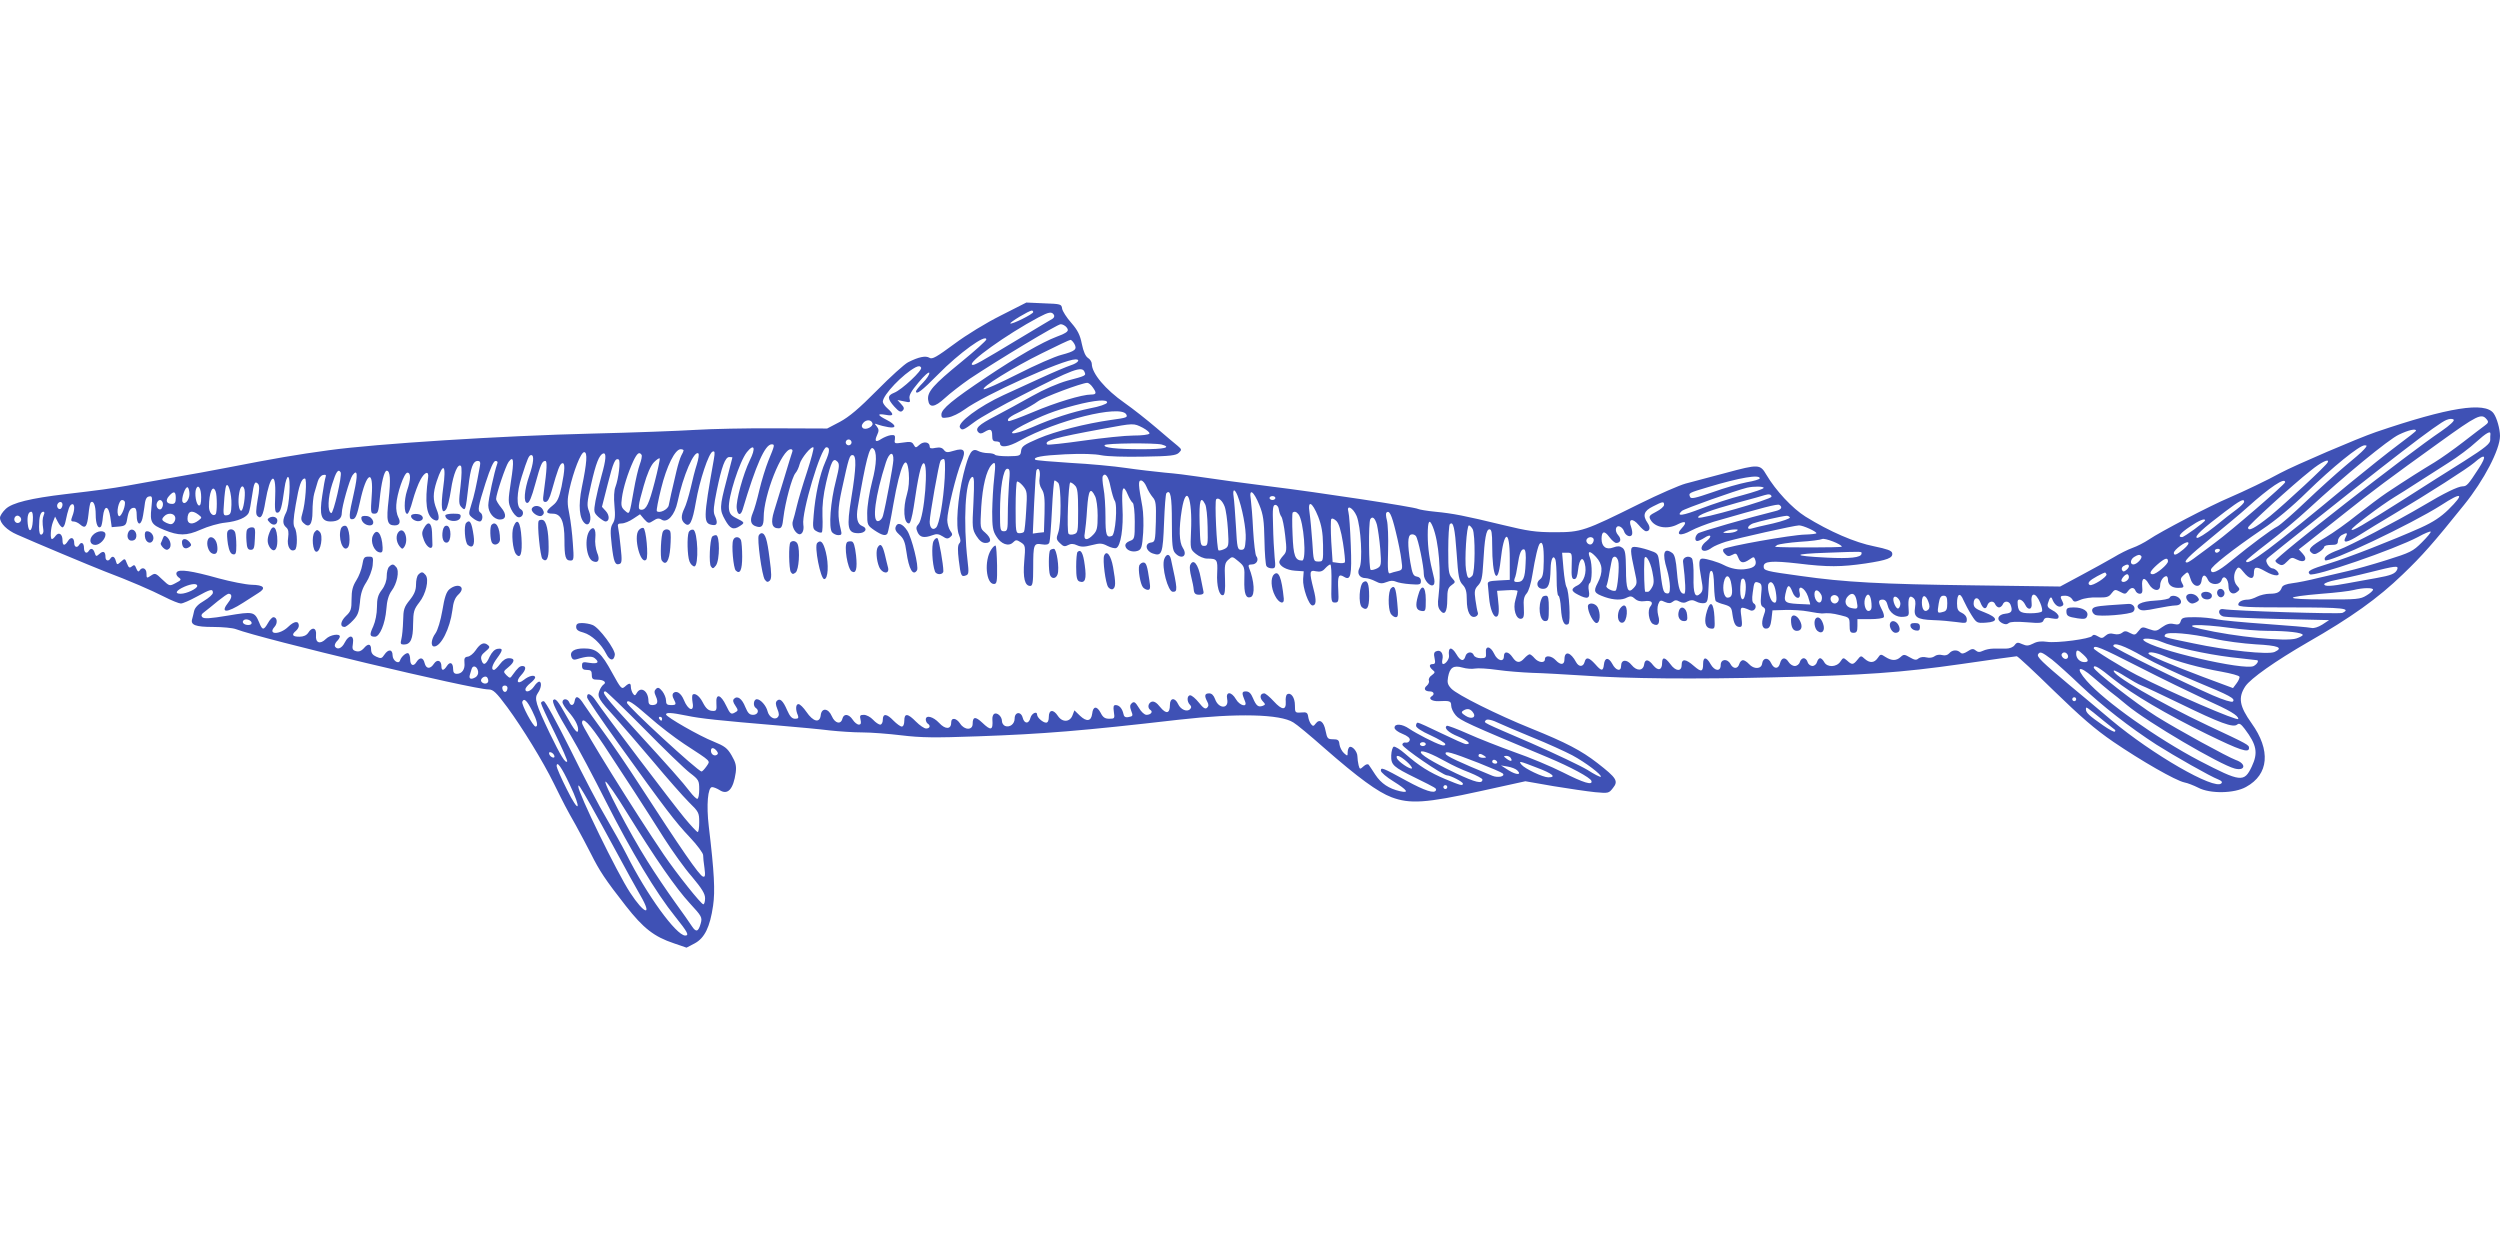 <?xml version="1.0" standalone="no"?>
<!DOCTYPE svg PUBLIC "-//W3C//DTD SVG 20010904//EN"
 "http://www.w3.org/TR/2001/REC-SVG-20010904/DTD/svg10.dtd">
<svg version="1.0" xmlns="http://www.w3.org/2000/svg"
 width="1280pt" height="640pt" viewBox="0 0 1280 640"
 preserveAspectRatio="xMidYMid meet">
<g transform="translate(0,640) scale(0.1,-0.1)"
fill="#3f51b5" stroke="none">
<path d="M5125 4785 c-76 -38 -176 -99 -239 -146 -91 -67 -113 -80 -127 -71
-19 12 -55 5 -110 -23 -19 -10 -90 -74 -159 -144 -93 -94 -142 -135 -190 -161
l-65 -34 -265 1 c-146 1 -330 -3 -410 -8 -80 -5 -318 -14 -530 -19 -459 -11
-1104 -52 -1345 -85 -169 -23 -273 -41 -520 -89 -71 -14 -197 -37 -280 -51
-82 -15 -188 -33 -235 -42 -86 -15 -137 -22 -315 -43 -177 -21 -273 -44 -306
-76 -16 -15 -29 -35 -29 -45 0 -28 36 -64 87 -86 85 -38 376 -160 448 -188
132 -50 240 -97 307 -131 37 -19 75 -34 84 -34 10 0 46 16 81 35 71 39 83 42
83 20 0 -8 -20 -26 -45 -41 -30 -17 -47 -35 -51 -52 -3 -15 -8 -33 -10 -41
-10 -31 17 -41 107 -41 48 0 100 -5 116 -11 135 -51 1214 -309 1295 -309 23 0
39 -15 96 -92 77 -105 182 -276 237 -388 54 -109 63 -127 113 -215 24 -44 60
-111 79 -149 42 -84 72 -130 177 -264 90 -115 145 -158 247 -192 l64 -22 42
22 c50 27 78 82 94 193 11 75 6 171 -22 406 -13 109 -5 201 17 201 8 0 25 -7
38 -15 42 -28 71 4 83 90 4 34 0 51 -21 87 -22 38 -36 48 -92 71 -72 28 -244
127 -244 139 0 11 26 10 105 -6 71 -15 166 -25 475 -51 96 -8 213 -19 260 -25
47 -5 121 -10 165 -10 44 0 135 -7 201 -15 100 -12 168 -13 390 -5 337 12 535
28 1029 85 300 34 520 29 587 -14 16 -9 86 -67 156 -129 177 -155 276 -227
347 -254 93 -35 176 -30 453 31 l232 51 143 -25 c79 -13 175 -27 214 -31 68
-6 70 -6 91 21 29 36 20 51 -79 128 -84 65 -161 105 -339 177 -174 70 -380
173 -409 204 -19 20 -22 31 -17 59 9 50 28 62 74 49 20 -6 49 -8 64 -5 15 3
66 0 115 -7 48 -7 129 -13 178 -15 50 -1 169 -8 265 -14 222 -16 567 -19 972
-9 465 11 652 24 959 68 151 22 280 40 285 40 5 0 90 -79 189 -176 137 -133
210 -197 305 -262 144 -98 318 -198 364 -208 17 -3 49 -16 71 -27 60 -32 185
-30 245 4 117 64 127 188 28 326 -62 87 -70 131 -32 189 27 40 153 129 319
225 222 127 361 226 488 349 99 95 154 157 313 355 102 126 184 284 184 353 0
35 -16 93 -33 116 -44 60 -229 31 -602 -96 -96 -33 -413 -169 -490 -210 -59
-33 -189 -95 -259 -125 -100 -42 -356 -176 -413 -215 -24 -16 -61 -35 -84 -43
-23 -8 -67 -30 -98 -49 -31 -18 -105 -59 -165 -91 l-108 -58 -442 6 c-477 6
-661 16 -886 48 -182 25 -190 27 -190 49 0 27 42 30 175 15 154 -19 222 -18
346 0 112 17 142 28 137 53 -2 13 -26 21 -93 35 -97 19 -227 75 -351 152 -67
42 -152 133 -200 214 -32 55 -40 55 -207 10 -83 -22 -177 -47 -207 -55 -30 -8
-136 -54 -235 -103 -284 -141 -299 -146 -435 -146 -98 0 -137 6 -265 37 -198
48 -255 59 -347 68 -42 4 -81 11 -87 14 -16 10 -509 85 -761 116 -113 14 -289
38 -375 51 -38 6 -110 15 -160 19 -49 5 -139 15 -200 24 -60 9 -188 21 -284
26 -96 6 -177 13 -180 16 -14 13 31 22 153 28 85 4 152 2 185 -5 30 -6 120 -9
216 -7 137 2 167 6 181 20 15 15 15 17 -6 35 -13 10 -61 51 -109 92 -47 40
-120 98 -163 128 -99 69 -168 152 -168 200 0 10 -9 24 -19 30 -13 8 -24 33
-32 72 -9 46 -21 70 -54 108 -24 27 -45 60 -47 73 -3 23 -7 24 -93 27 l-90 4
-130 -66z m165 17 c0 -10 -111 -65 -117 -58 -5 5 96 66 110 66 4 0 7 -4 7 -8z
m106 -14 c4 -6 1 -15 -7 -20 -8 -4 -75 -45 -149 -89 -234 -141 -251 -150 -262
-147 -28 10 176 156 339 243 53 28 68 31 79 13z m64 -63 c16 -19 8 -27 -50
-49 -76 -29 -204 -103 -358 -206 -175 -117 -232 -164 -232 -192 0 -18 4 -20
35 -15 20 3 57 21 83 40 100 74 506 257 569 257 27 0 11 -19 -24 -30 -21 -7
-90 -36 -153 -65 -63 -29 -150 -69 -192 -88 -126 -58 -238 -142 -223 -166 10
-17 18 -14 75 29 29 22 139 84 244 137 261 134 307 151 319 118 8 -18 7 -19
-88 -44 -49 -14 -119 -44 -181 -79 -55 -31 -139 -77 -187 -102 -87 -45 -107
-64 -87 -84 7 -7 16 -7 30 2 31 19 40 15 40 -18 0 -23 4 -30 20 -30 11 0 20
-4 20 -9 0 -26 43 -20 102 13 187 104 513 185 544 135 9 -16 4 -18 -77 -29
-133 -19 -285 -58 -372 -95 -74 -32 -86 -40 -89 -63 -3 -26 -5 -27 -66 -28
-35 0 -65 3 -68 8 -3 4 -19 8 -35 8 -17 0 -40 5 -51 11 -32 17 -47 -7 -75
-118 -30 -122 -41 -270 -23 -312 9 -23 10 -35 1 -44 -8 -10 -8 -35 -2 -86 10
-81 13 -86 37 -77 14 5 15 15 8 74 -23 200 -12 418 24 430 10 3 11 -24 6 -131
-7 -128 -6 -137 15 -171 16 -25 30 -36 47 -36 32 0 31 24 -2 53 -26 22 -26 22
-20 132 7 107 26 185 52 214 21 23 23 12 14 -69 -5 -41 -9 -117 -10 -169 0
-78 3 -99 21 -127 24 -40 63 -54 86 -31 14 14 18 14 40 0 23 -15 24 -19 17
-98 -7 -85 3 -125 31 -125 12 0 15 18 15 94 0 119 3 126 44 119 24 -4 35 -1
39 10 3 8 9 83 13 166 4 83 10 151 13 151 4 0 12 -5 19 -12 16 -16 16 -211 0
-255 -11 -30 -10 -36 9 -54 17 -17 24 -19 41 -10 15 8 28 8 47 -1 20 -9 37 -9
75 1 42 11 53 10 80 -4 18 -9 38 -14 45 -11 23 9 38 103 32 208 -5 104 3 124
28 64 8 -19 19 -37 25 -41 5 -3 10 -46 10 -96 0 -87 -1 -90 -26 -99 -16 -6
-24 -16 -22 -26 4 -22 37 -34 64 -24 18 7 22 19 27 92 3 45 1 106 -4 133 -21
114 -22 135 -7 135 9 0 21 -15 28 -32 7 -18 22 -42 32 -54 16 -18 18 -35 16
-125 -3 -100 -4 -104 -26 -107 -33 -5 -26 -44 11 -56 46 -16 51 0 57 159 3 79
8 146 12 150 21 21 28 -16 28 -147 0 -118 3 -145 17 -160 33 -36 66 -14 39 27
-19 29 -21 98 -5 196 23 137 55 60 47 -112 -4 -90 -4 -91 25 -115 16 -13 41
-24 57 -24 52 0 55 -5 52 -73 -4 -67 11 -121 31 -114 8 3 11 27 9 83 -3 70 -1
82 17 98 20 18 21 18 52 -8 31 -26 32 -30 30 -94 -2 -73 8 -98 33 -89 23 9 18
84 -9 150 -5 13 -2 17 14 17 25 0 38 24 23 43 -5 6 -12 66 -16 132 -3 66 -9
137 -12 159 -10 59 15 42 44 -30 20 -49 24 -80 26 -180 1 -66 6 -126 10 -132
4 -7 16 -12 28 -12 18 0 20 4 14 58 -3 31 -7 104 -8 162 -3 88 -1 105 12 105
8 0 17 -11 18 -25 2 -14 8 -30 13 -36 5 -7 14 -49 19 -95 9 -76 8 -85 -10
-104 -11 -12 -20 -26 -20 -32 0 -21 37 -42 80 -45 l45 -3 -3 -40 c-3 -43 29
-135 48 -135 19 0 21 25 5 85 -22 87 -21 98 13 90 21 -4 33 -1 47 15 10 11 22
20 26 20 5 0 7 -44 6 -97 -2 -92 -1 -98 18 -98 18 0 20 6 17 62 -4 74 1 87 29
70 35 -22 41 5 35 163 -3 80 -8 155 -12 168 -12 41 23 24 42 -20 22 -54 32
-235 14 -267 -14 -27 1 -51 32 -51 10 0 33 -7 50 -16 24 -13 35 -13 58 -4 19
8 34 8 47 2 10 -5 43 -11 73 -13 50 -4 55 -2 55 16 0 13 -8 21 -21 23 -18 3
-23 14 -33 72 -15 93 -14 137 3 143 8 3 19 0 25 -7 12 -14 41 -155 41 -197 0
-30 35 -68 50 -53 6 6 6 23 0 44 -21 82 -30 146 -30 211 0 73 8 86 26 42 31
-76 44 -236 29 -358 -5 -36 -3 -55 8 -69 23 -31 37 -10 37 54 0 49 4 61 22 74
21 15 21 16 2 37 -17 19 -19 37 -19 144 0 68 4 127 8 131 18 18 26 -19 35
-149 8 -119 12 -141 31 -161 16 -17 21 -35 21 -77 0 -62 18 -96 45 -86 10 4
15 13 11 22 -3 8 -8 38 -12 65 -6 43 -4 54 14 73 17 18 22 39 26 112 7 127 15
175 32 175 11 0 14 -19 14 -82 0 -163 28 -214 43 -79 17 158 47 165 47 11 l0
-109 -57 -3 c-51 -3 -58 -5 -55 -23 1 -11 4 -40 6 -65 5 -58 23 -103 39 -97
12 4 14 30 6 97 l-4 35 53 3 c28 2 52 0 52 -4 0 -4 -5 -24 -11 -45 -14 -46 3
-102 30 -97 13 3 15 14 13 57 -3 40 1 57 14 72 11 12 23 52 30 97 14 86 29
151 38 159 14 15 21 -15 20 -90 -1 -64 -5 -83 -19 -93 -24 -18 -15 -49 15 -49
28 0 37 24 39 102 1 52 14 76 25 47 3 -9 6 -54 6 -100 0 -46 4 -84 9 -84 5 0
11 -29 13 -65 4 -66 17 -93 38 -80 13 8 4 172 -10 190 -4 6 -11 47 -15 93 l-7
82 26 0 c25 0 25 -1 23 -67 -2 -55 1 -68 13 -68 11 0 16 14 20 49 6 55 24 71
34 31 12 -46 -4 -94 -35 -111 -37 -18 -37 -30 1 -49 48 -25 62 -20 55 19 -4
20 -2 36 4 40 13 9 14 96 2 129 -15 38 -2 40 30 6 35 -37 38 -78 9 -134 -23
-44 -19 -52 37 -72 46 -16 88 -17 114 -2 16 8 25 7 39 -6 13 -12 30 -16 50
-13 35 5 47 -6 30 -27 -16 -19 -8 -76 12 -89 27 -16 40 3 28 43 -5 20 -5 42 0
57 8 21 12 23 34 12 19 -8 29 -8 40 1 11 9 20 10 35 1 16 -8 27 -8 42 1 16 8
27 8 44 -1 12 -7 31 -10 41 -8 17 3 19 14 22 86 2 60 6 82 15 79 8 -2 12 -29
13 -76 1 -40 5 -75 9 -79 4 -4 23 -12 43 -17 33 -10 38 -15 42 -50 7 -48 16
-65 37 -65 13 0 14 8 9 51 -8 55 -6 56 46 34 22 -9 38 23 18 35 -9 6 -11 22
-6 56 7 55 9 59 32 50 14 -5 16 -16 11 -61 -4 -43 -2 -57 10 -63 13 -8 14 -14
3 -44 -15 -42 -7 -71 17 -66 13 2 19 16 23 48 l5 45 65 2 c36 1 90 -2 120 -8
30 -6 61 -10 68 -10 33 3 51 2 95 -9 46 -11 47 -12 47 -51 0 -32 3 -39 20 -39
16 0 20 7 20 35 l0 35 64 0 c36 0 68 4 71 10 3 5 -1 23 -10 39 -20 39 -19 51
4 51 13 0 21 -9 26 -30 8 -37 44 -63 82 -58 26 3 28 6 25 42 -4 54 4 72 24 55
11 -9 13 -22 9 -49 -8 -50 9 -62 93 -65 37 -1 91 -6 120 -10 49 -7 52 -6 52
14 0 13 -10 26 -25 33 -20 9 -25 18 -25 49 0 50 16 58 33 16 8 -18 26 -52 41
-76 26 -41 28 -42 74 -39 65 4 62 26 -8 53 -45 17 -55 25 -55 45 0 32 23 37
34 7 13 -34 28 -41 36 -17 7 23 33 27 41 5 4 -8 12 -15 19 -15 7 0 15 7 19 15
7 20 32 19 40 -1 12 -32 6 -43 -26 -46 -39 -4 -49 -31 -18 -48 16 -8 25 -8 35
0 8 7 40 8 92 4 69 -6 81 -4 86 10 5 13 14 16 42 10 28 -5 35 -3 35 10 0 8
-14 23 -31 31 -24 13 -29 20 -23 38 8 28 16 35 21 21 10 -28 30 -45 46 -39 13
5 14 11 7 25 -14 27 -13 30 15 30 13 0 28 -8 34 -17 9 -16 13 -17 43 -4 18 8
58 14 88 12 46 -1 57 2 71 21 16 21 19 21 44 8 24 -13 28 -13 40 3 15 21 31
22 39 2 3 -8 13 -15 21 -15 13 0 16 8 13 37 -4 46 12 52 34 13 21 -37 58 -42
58 -7 0 23 17 47 32 47 4 0 8 -8 8 -18 0 -26 20 -42 52 -42 31 0 33 3 18 29
-7 14 -5 23 10 36 23 21 22 21 36 -20 13 -42 51 -47 56 -8 4 33 19 35 33 4 13
-28 61 -29 70 0 10 29 35 6 35 -33 0 -33 23 -47 45 -28 14 11 14 15 -2 32 -19
21 -19 63 0 86 8 11 15 7 34 -17 30 -38 53 -40 53 -7 0 36 11 38 60 10 47 -27
82 -26 60 1 -7 8 -18 15 -26 15 -7 0 -18 10 -25 22 -9 18 -8 24 9 37 11 9 46
37 78 63 542 433 787 622 830 638 17 7 31 7 37 1 5 -5 -19 -28 -64 -59 -171
-115 -849 -645 -849 -663 0 -5 8 -13 19 -18 14 -8 23 -5 41 14 21 22 25 23 50
10 38 -20 58 0 30 30 l-20 22 56 44 c31 24 115 91 188 149 129 103 224 174
476 355 193 139 215 150 241 119 12 -14 10 -19 -9 -33 -13 -9 -62 -47 -110
-84 -48 -37 -114 -84 -147 -104 -60 -36 -143 -88 -245 -156 -30 -20 -98 -71
-150 -112 -52 -42 -125 -94 -161 -115 -81 -48 -95 -63 -74 -80 12 -10 20 -9
40 4 14 9 25 21 25 26 0 6 16 10 35 10 28 0 35 4 35 20 0 10 9 24 19 30 28 15
33 13 21 -9 -18 -35 6 -31 71 10 35 22 111 69 169 103 187 111 384 238 418
267 58 51 67 38 22 -31 -53 -82 -61 -90 -81 -90 -23 0 -94 -34 -204 -100 -134
-79 -377 -206 -430 -225 -57 -21 -80 -38 -71 -53 12 -20 443 185 594 281 109
71 123 62 38 -22 -39 -38 -78 -64 -142 -93 -148 -66 -374 -154 -469 -183 -97
-30 -115 -39 -99 -55 17 -17 434 127 555 191 32 18 62 30 64 27 3 -3 -17 -27
-45 -55 -46 -46 -58 -52 -182 -91 -73 -23 -162 -48 -198 -56 -36 -8 -103 -24
-150 -35 -47 -12 -107 -24 -133 -27 -32 -4 -50 -11 -54 -22 -9 -24 -23 -32
-63 -32 -19 0 -48 -7 -64 -15 -15 -8 -36 -15 -46 -15 -29 0 -50 -11 -50 -26 0
-12 47 -14 275 -14 261 0 306 -5 258 -28 -16 -7 -556 10 -608 19 -29 6 -32
-27 -3 -37 13 -4 140 -10 283 -13 l260 -6 -35 -23 c-21 -13 -43 -20 -55 -17
-11 3 -115 12 -230 20 -116 8 -231 19 -255 24 -25 6 -75 11 -112 11 -59 0 -67
-2 -73 -21 -5 -16 -12 -19 -35 -14 -21 5 -37 0 -60 -16 -28 -21 -33 -22 -67
-10 -34 13 -37 12 -54 -10 -16 -21 -20 -22 -43 -10 -20 11 -28 12 -41 1 -9 -7
-25 -10 -41 -6 -18 5 -32 2 -44 -9 -15 -14 -21 -14 -39 -3 -15 9 -24 10 -29 2
-10 -15 -183 -38 -232 -30 -28 4 -50 2 -70 -9 -24 -12 -34 -13 -56 -3 -22 10
-28 10 -39 -5 -8 -11 -26 -18 -46 -18 -19 0 -47 0 -64 0 -16 0 -40 -5 -52 -11
-17 -8 -26 -8 -38 2 -12 10 -20 9 -41 -5 -19 -12 -29 -14 -37 -6 -16 16 -42
14 -57 -4 -8 -9 -21 -13 -36 -9 -13 4 -31 1 -39 -6 -9 -7 -26 -10 -41 -6 -15
4 -32 2 -41 -5 -11 -10 -20 -9 -44 5 -28 16 -32 17 -48 2 -22 -20 -45 -20 -77
0 -24 16 -26 16 -40 -5 -18 -26 -41 -27 -67 -4 -18 17 -20 17 -37 -5 -22 -27
-28 -27 -53 -4 -19 16 -20 16 -34 -5 -20 -30 -68 -31 -83 -3 -6 11 -15 20 -21
20 -6 0 -13 -9 -16 -20 -3 -11 -14 -20 -23 -20 -10 0 -22 9 -25 20 -3 11 -12
20 -20 20 -8 0 -17 -9 -20 -20 -3 -11 -15 -20 -26 -20 -10 0 -24 9 -31 20 -17
27 -36 25 -44 -5 -8 -32 -31 -32 -46 0 -14 31 -42 29 -46 -3 -4 -28 -42 -30
-67 -2 -10 11 -24 20 -31 20 -7 0 -16 -9 -19 -20 -8 -26 -31 -26 -45 0 -16 30
-50 26 -50 -5 0 -35 -31 -32 -52 5 -21 38 -38 38 -38 2 0 -42 -9 -45 -47 -12
-42 37 -63 39 -63 5 0 -35 -31 -33 -58 5 -27 36 -42 38 -42 6 0 -37 -20 -43
-45 -13 -25 33 -43 34 -47 5 -5 -34 -38 -35 -64 -3 -25 31 -54 29 -54 -5 0
-30 -27 -24 -45 11 -19 35 -39 34 -43 -4 -4 -35 -13 -34 -45 3 -32 35 -47 38
-54 10 -7 -25 -29 -26 -43 -1 -28 53 -60 61 -60 15 0 -29 -20 -31 -45 -4 -21
23 -55 27 -55 5 0 -22 -33 -18 -53 5 -9 11 -21 20 -25 20 -5 0 -17 -9 -27 -20
-24 -27 -41 -25 -61 5 -20 30 -44 33 -44 5 0 -32 -33 -24 -50 13 -19 40 -46
43 -42 5 2 -25 -1 -28 -27 -28 -16 0 -31 6 -35 15 -8 22 -37 18 -43 -5 -8 -29
-26 -25 -46 10 -25 42 -44 38 -38 -8 2 -15 -17 -42 -30 -42 -5 0 -7 10 -4 23
7 29 -8 52 -30 43 -13 -4 -15 -13 -10 -36 5 -23 3 -30 -9 -30 -20 0 -20 -14
-1 -30 14 -11 13 -14 -4 -27 -11 -7 -18 -19 -15 -27 3 -7 -2 -19 -10 -26 -19
-15 -12 -30 15 -30 20 0 26 -15 9 -25 -19 -12 2 -26 34 -25 58 3 66 1 66 -22
0 -13 10 -35 23 -50 21 -26 65 -46 472 -216 117 -49 217 -103 223 -120 8 -25
-40 -10 -145 43 -59 30 -171 77 -249 104 -77 28 -185 70 -240 95 -54 24 -102
42 -106 40 -17 -11 8 -35 58 -55 51 -22 70 -39 40 -39 -7 0 -63 25 -125 55
-62 30 -116 55 -122 55 -5 0 -9 -7 -9 -16 0 -9 28 -28 75 -49 41 -19 75 -39
75 -45 0 -7 -9 -9 -22 -4 -31 9 -126 58 -163 83 -36 25 -75 28 -75 5 0 -9 17
-22 40 -31 27 -11 40 -22 38 -32 -2 -9 -11 -15 -21 -13 -9 2 -17 -3 -17 -11 0
-15 208 -157 229 -157 17 0 81 -33 81 -42 0 -13 -11 -10 -90 23 -81 34 -134
67 -206 130 -25 22 -51 38 -58 36 -6 -2 -12 -22 -13 -45 -1 -49 9 -58 127
-116 105 -52 105 -52 102 -62 -7 -19 -56 -3 -150 48 -124 68 -132 71 -132 52
0 -8 29 -33 65 -55 72 -45 82 -61 33 -50 -57 13 -97 40 -126 84 -15 23 -30 46
-34 51 -4 6 -15 3 -26 -7 -19 -17 -20 -17 -26 5 -3 13 -6 33 -6 45 0 25 -27
56 -41 48 -5 -4 -9 -16 -9 -27 0 -20 -1 -20 -19 -4 -11 10 -21 30 -23 45 -2
22 -8 26 -33 26 -27 0 -30 4 -38 43 -9 48 -31 64 -51 37 -10 -14 -14 -14 -23
-3 -6 7 -13 24 -15 38 -3 21 -8 25 -36 22 -31 -2 -32 -1 -32 37 0 39 -20 68
-40 56 -5 -3 -9 -20 -7 -37 3 -46 -19 -45 -61 1 -21 23 -43 41 -49 41 -21 0
-25 -21 -9 -39 16 -17 16 -19 1 -25 -23 -8 -33 0 -50 40 -10 24 -20 34 -36 34
-22 0 -22 -8 -4 -52 13 -32 -28 -21 -47 12 -23 40 -53 41 -45 1 11 -52 -44
-52 -62 0 -7 19 -17 29 -30 29 -23 0 -26 -12 -10 -42 8 -15 8 -23 -1 -32 -9
-8 -19 -2 -42 27 -16 20 -36 37 -44 37 -17 0 -18 -32 -2 -48 9 -9 9 -15 1 -23
-16 -16 -48 -2 -61 26 -16 35 -42 33 -42 -4 0 -45 -19 -49 -50 -11 -18 23 -32
31 -44 27 -18 -7 -22 -32 -6 -42 15 -9 2 -25 -20 -25 -10 0 -27 15 -39 36 -18
29 -24 34 -36 24 -10 -9 -11 -18 -4 -37 11 -29 11 -30 -16 -35 -13 -2 -21 3
-23 17 -6 27 -21 45 -40 45 -11 0 -13 -8 -9 -35 5 -33 4 -35 -23 -35 -23 0
-33 7 -45 31 -19 36 -39 34 -43 -5 -5 -39 -28 -43 -62 -11 l-29 28 -10 -26
c-14 -36 -53 -36 -75 -2 -23 35 -46 32 -46 -5 0 -19 -5 -30 -14 -30 -16 0 -46
26 -46 41 0 20 -28 7 -34 -16 -8 -33 -32 -32 -40 1 -9 33 -41 29 -41 -5 0 -28
-25 -47 -49 -38 -9 4 -16 15 -16 25 0 24 -25 46 -40 37 -6 -4 -10 -17 -9 -28
4 -57 -7 -60 -52 -17 -35 33 -49 31 -49 -6 0 -34 -42 -33 -64 1 -20 30 -46 33
-46 5 0 -35 -30 -36 -62 -1 -30 32 -68 42 -68 17 0 -8 5 -18 10 -21 16 -10 11
-25 -8 -25 -10 0 -33 16 -52 35 -42 43 -60 45 -60 5 0 -18 -5 -30 -13 -30 -7
0 -26 14 -42 30 -35 37 -55 38 -55 5 0 -14 -6 -25 -13 -25 -8 0 -24 11 -37 25
-13 14 -34 25 -47 25 -20 0 -22 -4 -17 -25 4 -18 2 -25 -9 -25 -8 0 -22 11
-31 25 -20 30 -46 33 -53 5 -8 -31 -38 -24 -54 13 -18 42 -53 45 -57 4 -5 -41
-39 -32 -73 18 -15 22 -33 40 -41 40 -14 0 -16 -28 -3 -57 5 -14 2 -18 -14
-18 -16 0 -27 12 -41 44 -21 49 -37 63 -52 48 -8 -8 -7 -20 2 -42 10 -24 10
-34 1 -43 -15 -15 -44 2 -51 31 -7 29 -36 62 -55 62 -17 0 -21 -35 -5 -45 19
-12 10 -35 -14 -35 -19 0 -27 9 -40 40 -17 43 -40 60 -58 42 -7 -7 -5 -18 7
-35 16 -24 15 -26 -4 -36 -18 -10 -23 -6 -43 36 -28 59 -54 65 -50 11 2 -31 0
-38 -15 -38 -26 0 -38 11 -56 46 -16 31 -40 48 -51 37 -3 -4 -3 -22 0 -40 10
-51 -23 -41 -45 14 -14 34 -38 50 -54 34 -5 -5 -5 -17 2 -29 15 -29 14 -32
-14 -32 -20 0 -25 5 -25 24 0 13 -9 34 -19 47 -16 19 -22 21 -32 12 -10 -10
-10 -18 -1 -38 14 -31 8 -45 -19 -45 -13 0 -19 7 -19 21 0 50 -38 77 -59 42
-9 -16 -12 -16 -21 -3 -5 8 -10 23 -10 33 0 21 -8 22 -31 1 -16 -14 -20 -10
-64 70 -57 105 -81 126 -145 126 -51 0 -75 -16 -64 -45 5 -12 13 -15 28 -10
47 15 77 17 91 5 26 -21 16 -30 -25 -24 -36 6 -40 5 -40 -15 0 -16 6 -21 25
-21 20 0 25 -5 25 -25 0 -21 5 -25 29 -25 32 0 49 -14 31 -25 -6 -4 -16 -18
-21 -32 -12 -31 -4 -44 83 -139 34 -38 121 -139 193 -224 71 -85 153 -178 182
-207 50 -49 53 -54 53 -102 0 -28 -3 -51 -8 -51 -4 0 -35 33 -68 73 -62 75
-410 534 -454 600 -24 36 -46 44 -44 16 1 -8 72 -113 159 -234 241 -336 293
-404 367 -482 37 -39 68 -81 68 -91 0 -11 3 -41 7 -67 5 -38 3 -47 -8 -43 -19
6 -110 138 -329 476 -58 90 -139 208 -180 264 -41 56 -86 119 -100 141 -27 43
-43 49 -48 17 -4 -23 -20 -27 -28 -5 -8 19 -34 20 -34 0 0 -8 13 -29 29 -47
34 -39 51 -71 51 -93 0 -28 -19 -6 -61 71 -41 74 -55 91 -66 80 -9 -8 16 -60
91 -185 35 -58 115 -209 179 -336 128 -253 257 -468 354 -588 64 -80 73 -97
51 -97 -46 1 -197 209 -299 413 -23 45 -70 129 -104 187 -35 58 -118 216 -185
353 -72 144 -128 247 -136 247 -8 0 -14 -5 -14 -10 0 -6 31 -74 70 -152 38
-78 67 -144 64 -147 -9 -10 -33 28 -89 144 -72 151 -81 179 -61 207 18 25 21
58 6 58 -5 0 -17 -11 -26 -25 -17 -25 -44 -34 -44 -14 0 6 11 20 25 31 14 11
25 24 25 29 0 16 -31 10 -58 -12 -33 -26 -43 -7 -13 25 24 26 27 46 6 46 -14
0 -24 -9 -50 -45 -13 -19 -14 -19 -32 -2 -17 18 -17 19 10 41 33 27 35 46 3
46 -16 0 -32 -11 -46 -30 -12 -16 -26 -30 -31 -30 -16 0 -10 25 16 60 31 42
31 52 3 48 -15 -2 -29 -16 -41 -40 -19 -43 -33 -48 -42 -17 -5 16 0 27 20 43
23 19 25 24 12 34 -19 16 -38 8 -62 -28 -11 -16 -29 -31 -40 -32 -16 -2 -19
-9 -17 -31 4 -34 -13 -57 -39 -57 -13 0 -19 7 -19 24 0 33 -16 41 -32 16 -16
-25 -28 -26 -28 -1 0 30 -22 37 -38 13 -19 -29 -40 -28 -48 3 -7 30 -25 32
-42 5 -15 -25 -32 -17 -32 15 0 13 -4 26 -9 30 -10 6 -37 -17 -43 -37 -7 -21
-38 0 -38 27 0 31 -22 33 -42 3 -13 -20 -18 -21 -42 -10 -18 8 -26 19 -26 37
0 30 -16 32 -38 5 -12 -13 -24 -18 -39 -14 -18 5 -21 11 -16 40 7 44 -20 47
-42 4 -15 -30 -38 -39 -50 -20 -3 6 1 17 9 26 9 8 16 20 16 25 0 17 -50 9 -71
-12 -30 -30 -55 -21 -51 19 4 38 -20 45 -40 12 -9 -13 -24 -20 -45 -20 -36 0
-42 10 -18 30 8 7 15 18 15 26 0 27 -23 25 -54 -5 -43 -42 -108 -42 -70 0 17
19 13 49 -6 49 -6 0 -19 -13 -28 -30 -22 -38 -29 -38 -45 3 -24 56 -30 57
-161 35 -90 -15 -121 -17 -130 -8 -8 9 -5 16 12 28 13 10 43 34 68 55 25 20
49 37 54 37 19 0 19 -19 0 -43 -45 -57 -11 -58 75 -3 28 18 63 40 78 50 41 25
29 41 -35 42 -30 1 -106 16 -169 33 -139 39 -203 48 -214 31 -5 -8 -1 -18 9
-26 16 -11 15 -14 -14 -29 -32 -17 -32 -17 -69 18 -34 33 -37 34 -58 20 -22
-15 -23 -14 -23 11 0 27 -23 36 -36 14 -5 -7 -10 -4 -16 11 -7 19 -11 21 -23
11 -12 -10 -16 -7 -25 15 -10 27 -11 27 -31 9 -19 -17 -20 -17 -26 4 -6 23
-18 28 -28 12 -10 -16 -25 -11 -25 8 0 28 -11 34 -31 16 -16 -14 -18 -14 -24
5 -7 23 -20 27 -30 11 -11 -18 -25 -10 -25 15 0 25 -14 33 -25 15 -10 -17 -25
-11 -25 9 0 29 -17 35 -32 11 -17 -27 -28 -25 -28 4 0 32 -19 44 -35 23 -7
-10 -15 -17 -19 -17 -10 0 -7 56 5 87 l11 28 14 -27 c8 -16 19 -28 24 -28 5 0
12 12 15 28 14 66 21 86 33 90 15 5 16 -27 2 -62 -8 -21 -7 -26 7 -26 9 0 24
-7 34 -16 26 -23 35 -11 42 52 3 31 8 58 11 61 14 14 26 -14 26 -62 0 -48 12
-76 27 -61 3 3 8 25 10 51 7 61 29 59 38 -4 l7 -50 36 3 c33 3 38 7 43 38 7
42 16 58 35 58 10 0 14 -12 14 -40 0 -40 15 -54 26 -25 4 8 9 39 13 67 4 40
10 54 24 56 17 4 18 -2 12 -60 -8 -71 0 -85 65 -111 75 -31 115 -31 187 1 38
17 94 33 126 36 65 7 111 27 121 52 4 9 11 46 16 82 10 70 15 81 31 65 8 -8 8
-31 -2 -82 -9 -55 -10 -74 -1 -83 18 -18 29 0 41 75 24 140 55 158 50 30 -3
-73 -1 -88 11 -88 16 0 23 25 37 128 4 32 13 57 18 55 15 -4 7 -148 -10 -182
-19 -37 -19 -60 0 -76 12 -10 14 -24 10 -55 -7 -42 12 -74 35 -60 14 8 13 91
-1 113 -9 14 -8 42 5 117 17 101 29 135 47 135 12 0 3 -127 -13 -179 -8 -26
-7 -36 5 -48 30 -30 47 -9 47 58 0 35 4 76 9 93 5 17 13 44 18 61 5 17 17 31
27 33 14 3 17 0 13 -11 -3 -8 -11 -51 -17 -94 -16 -101 -5 -133 43 -133 38 0
57 15 57 44 0 31 40 173 55 193 26 35 28 2 7 -91 -27 -117 -28 -139 -5 -134
14 2 22 24 36 88 33 154 71 173 60 29 -6 -85 -5 -89 14 -89 18 0 21 9 27 73 8
84 23 147 36 147 18 0 21 -45 10 -146 -13 -112 -8 -134 31 -134 25 0 32 16 18
42 -7 13 -12 41 -10 63 3 58 40 165 57 165 18 0 18 -35 -2 -92 -16 -49 -16
-118 1 -119 6 0 18 30 28 68 10 37 28 86 40 107 22 41 44 47 39 11 -18 -129
-9 -195 29 -216 27 -14 33 8 14 54 -19 47 -19 81 1 143 34 102 50 86 33 -34
-13 -96 -8 -141 15 -110 7 9 18 54 25 100 12 83 36 138 51 122 5 -5 4 -51 -2
-102 -10 -82 -9 -95 5 -109 20 -21 21 -18 35 104 11 99 24 133 48 133 12 0 15
-7 11 -27 -18 -101 -30 -154 -44 -197 -15 -49 -15 -50 7 -68 12 -10 28 -18 36
-18 16 0 19 36 4 45 -16 10 -12 32 26 152 25 77 41 113 51 113 10 0 13 -6 8
-17 -14 -39 -45 -180 -45 -210 0 -38 29 -73 60 -73 32 0 35 27 6 61 -14 17
-26 37 -26 44 0 24 49 170 64 190 26 35 29 8 12 -100 -15 -99 -15 -107 1 -142
10 -21 26 -39 36 -41 23 -5 35 28 14 40 -24 13 -22 86 4 167 30 94 37 111 49
111 16 0 12 -41 -10 -105 -26 -75 -31 -140 -10 -140 10 0 22 29 40 95 28 102
35 120 52 120 10 0 9 -39 -8 -162 -6 -40 -4 -48 9 -48 11 0 21 18 32 58 30
107 41 136 53 140 16 5 15 -31 -3 -120 -13 -59 -21 -77 -45 -96 -38 -30 -38
-42 0 -42 42 0 60 -39 60 -134 0 -87 5 -106 31 -106 17 0 18 7 12 88 -3 48
-11 115 -18 150 -11 52 -11 75 0 125 21 94 59 192 76 192 18 0 14 -54 -12
-180 -19 -94 -13 -161 16 -185 23 -19 37 22 21 62 -12 29 -11 45 10 136 25
111 42 153 62 160 18 6 15 -32 -8 -113 -11 -39 -25 -97 -31 -129 -10 -57 -9
-60 15 -83 14 -12 30 -23 36 -23 21 0 22 31 2 53 l-20 22 29 114 c29 115 39
138 57 128 10 -7 -1 -98 -17 -140 -7 -17 -9 -55 -5 -96 5 -52 3 -74 -9 -92
-12 -20 -13 -39 -5 -109 10 -88 17 -106 41 -97 11 4 12 20 5 83 -4 44 -10 89
-13 102 -4 18 -1 22 18 22 14 0 40 11 59 24 l35 23 21 -25 c21 -23 24 -23 47
-8 19 13 29 14 43 5 29 -18 67 24 81 91 28 134 86 268 107 248 4 -4 0 -29 -8
-55 -9 -27 -23 -82 -32 -123 -10 -41 -24 -88 -32 -103 -18 -37 -18 -61 2 -77
25 -22 39 6 57 110 19 111 66 252 86 258 11 4 12 -4 6 -39 -55 -309 -55 -330
-6 -337 24 -4 27 13 10 50 -8 18 -5 49 11 127 25 122 43 171 64 171 9 0 16 -1
16 -2 0 -2 -14 -54 -30 -117 -36 -136 -36 -152 -8 -202 26 -47 43 -54 75 -33
28 18 27 19 -19 42 -26 13 -34 24 -36 50 -5 55 54 239 92 287 38 47 47 22 15
-42 -34 -70 -72 -209 -67 -246 4 -35 20 -39 30 -7 69 231 115 335 149 335 17
0 16 -4 -17 -84 -14 -35 -35 -103 -46 -150 -11 -47 -26 -101 -34 -118 -16 -38
-10 -60 17 -68 29 -10 39 2 39 46 0 114 93 349 139 349 8 0 11 -6 7 -15 -3 -9
-22 -68 -41 -133 -20 -64 -43 -141 -52 -170 -18 -59 -11 -87 23 -87 16 0 20
10 25 55 9 77 44 208 62 228 8 9 17 29 21 45 7 30 61 96 71 86 3 -4 -12 -60
-33 -125 -22 -66 -45 -144 -52 -174 -7 -30 -16 -64 -20 -76 -8 -20 4 -53 24
-66 19 -13 35 12 29 46 -10 60 90 396 118 396 19 0 18 -22 -5 -74 -29 -65 -52
-172 -60 -273 -6 -66 -4 -73 15 -83 11 -7 24 -9 27 -5 3 3 5 41 3 83 -2 54 4
107 19 172 26 109 36 128 57 107 12 -12 11 -26 -7 -98 -28 -106 -38 -242 -20
-264 7 -8 21 -15 32 -15 17 0 19 4 13 28 -17 67 -16 108 5 205 36 166 40 177
55 177 21 0 19 -65 -6 -218 -25 -154 -20 -182 36 -182 37 0 50 25 19 37 -24 9
-32 41 -22 97 41 240 60 312 77 301 22 -13 21 -78 -4 -172 -14 -54 -25 -125
-25 -160 0 -61 1 -63 37 -88 39 -26 58 -31 67 -16 3 5 17 72 30 149 36 205 69
272 79 161 3 -39 0 -78 -9 -108 -22 -73 -17 -151 10 -151 7 0 16 33 24 83 23
158 37 220 50 225 28 9 5 -277 -25 -311 -13 -14 -14 -22 -5 -42 12 -27 34 -31
77 -15 20 8 32 6 51 -6 19 -13 27 -14 39 -4 13 11 13 15 0 33 -8 12 -15 37
-15 55 0 45 46 234 72 295 26 61 16 76 -39 59 -32 -10 -40 -9 -50 4 -9 12 -21
15 -43 11 -22 -5 -30 -3 -30 7 0 23 -31 28 -52 9 -19 -17 -20 -17 -30 0 -8 15
-17 17 -55 11 -43 -6 -45 -6 -41 17 2 20 -1 23 -21 21 -14 -2 -35 -11 -48 -19
-30 -20 -37 -13 -22 20 10 21 9 30 -2 44 -13 15 -12 16 6 9 11 -4 35 -10 53
-13 45 -8 41 12 -8 37 -49 25 -51 34 -5 26 41 -8 44 2 10 32 -14 12 -25 28
-25 35 0 35 103 142 167 176 16 8 24 8 29 -1 9 -13 -99 -114 -138 -129 -36
-14 -35 -31 1 -71 24 -26 32 -30 42 -21 10 10 9 17 -7 34 l-19 21 34 -7 c31
-7 33 -6 28 14 -4 16 8 38 46 83 29 35 53 56 55 49 2 -7 -12 -29 -32 -50 -20
-20 -36 -40 -36 -44 0 -21 30 2 113 86 108 110 247 210 247 179 0 -6 -58 -58
-129 -116 -142 -116 -174 -152 -169 -193 5 -43 33 -40 86 9 26 24 83 68 126
98 144 96 449 280 467 280 9 0 22 -7 29 -15z m41 -86 c15 -28 4 -37 -67 -56
-32 -8 -133 -52 -223 -98 -91 -46 -169 -81 -174 -78 -15 9 147 110 297 184 76
38 142 69 147 69 4 0 13 -9 20 -21z m93 -221 c22 -30 20 -38 -7 -38 -47 0
-180 -40 -298 -90 -67 -28 -123 -49 -126 -46 -10 10 8 24 63 50 31 15 71 38
88 51 28 21 223 94 253 95 6 0 19 -10 27 -22z m74 -80 c-3 -7 -40 -20 -84 -28
-96 -20 -193 -51 -298 -97 -109 -47 -145 -40 -48 10 98 50 159 74 266 102 103
27 170 32 164 13z m-1201 -105 c6 -17 -36 -38 -50 -24 -7 7 -6 15 3 26 15 18
41 17 47 -2z m1384 -23 c22 -12 37 -25 34 -30 -4 -6 -40 -10 -82 -10 -42 0
-157 -12 -255 -26 -99 -14 -182 -23 -186 -20 -19 19 36 35 288 81 157 29 153
29 201 5z m6519 -15 c0 -3 -42 -36 -92 -73 -51 -38 -160 -125 -243 -193 -412
-342 -535 -434 -535 -401 0 4 50 45 110 91 61 46 155 125 209 175 182 168 411
357 464 381 48 23 87 32 87 20z m381 -18 c-1 -4 -1 -17 -1 -30 0 -18 -25 -39
-132 -107 -73 -46 -212 -133 -308 -195 -218 -138 -270 -168 -270 -156 0 10
148 122 220 166 25 15 77 48 117 74 39 25 111 71 158 101 48 30 112 78 143
107 52 47 75 60 73 40z m-8391 -42 c0 -8 -7 -15 -15 -15 -8 0 -15 7 -15 15 0
8 7 15 15 15 8 0 15 -7 15 -15z m1588 -11 c53 -15 13 -24 -100 -24 -134 0
-201 8 -192 21 6 10 256 12 292 3z m6156 -25 c-10 -12 -55 -51 -99 -87 -44
-37 -133 -117 -198 -179 -65 -62 -131 -120 -146 -128 -32 -16 -131 -90 -238
-177 -69 -57 -103 -71 -103 -45 0 16 113 105 263 207 68 45 154 117 230 192
128 125 267 238 294 238 14 0 13 -3 -3 -21z m-8604 -5 c0 -3 -5 -15 -12 -27
-6 -12 -17 -47 -24 -77 -23 -97 -36 -154 -40 -177 -4 -22 -48 -43 -61 -30 -3
4 7 56 22 116 28 114 71 201 100 201 8 0 15 -3 15 -6z m-215 -23 c3 -5 -1 -27
-9 -48 -8 -21 -22 -81 -31 -133 -23 -130 -21 -126 -46 -104 -18 16 -20 26 -15
64 7 54 31 129 58 188 20 42 31 51 43 33z m1289 -27 c-1 -28 -39 -232 -53
-284 -3 -14 -14 -26 -24 -28 -34 -7 -16 130 39 301 17 52 40 59 38 11z m-1222
-112 c-29 -112 -43 -142 -68 -142 -20 0 -18 18 12 123 17 60 35 102 52 120 15
15 28 24 30 19 1 -5 -10 -59 -26 -120z m1485 21 c-7 -119 -28 -238 -44 -254
-17 -17 -33 -2 -33 30 0 33 47 298 55 311 3 6 11 10 17 10 7 0 8 -32 5 -97z
m7081 80 c-7 -17 -218 -212 -296 -276 -78 -62 -112 -80 -112 -58 0 10 226 217
320 291 54 44 98 65 88 43z m-6752 -110 c-3 -42 -6 -114 -6 -160 0 -76 -2 -83
-20 -83 -19 0 -20 7 -20 97 0 125 17 223 37 223 14 0 15 -11 9 -77z m157 32
c-4 -23 0 -43 11 -60 13 -20 16 -45 14 -123 l-3 -97 -29 -3 -28 -4 7 159 c4
87 9 161 12 166 11 18 21 -6 16 -38z m-3579 27 c9 -15 -37 -213 -48 -209 -20
6 -18 80 5 149 20 64 31 79 43 60z m3942 -75 c7 -32 16 -63 21 -70 16 -20 4
-175 -14 -181 -28 -11 -33 5 -33 98 0 51 -4 117 -10 146 -5 29 -7 56 -4 62 13
21 30 -2 40 -55z m3324 44 c0 -5 -30 -14 -66 -20 -36 -7 -115 -29 -175 -51
-91 -31 -111 -36 -116 -24 -8 20 -8 20 93 50 162 49 264 66 264 45z m-3756
-166 c-3 -55 -8 -103 -11 -107 -2 -5 -13 -8 -24 -8 -18 0 -19 8 -19 128 0 71
3 132 7 136 4 3 17 -6 30 -21 22 -27 23 -33 17 -128z m6446 146 c0 -10 -280
-252 -357 -308 -28 -21 -70 -53 -94 -70 -23 -18 -46 -33 -51 -33 -24 0 5 30
124 127 73 60 155 128 182 153 119 107 196 158 196 131z m-6196 -17 c13 -12
16 -39 16 -129 0 -107 -1 -114 -21 -120 -12 -4 -24 -3 -28 2 -10 11 -1 263 9
263 5 0 16 -7 24 -16z m-4319 -98 c-1 -43 -5 -51 -22 -54 -20 -3 -21 1 -16 65
2 37 7 75 10 83 10 28 30 -39 28 -94z m-215 55 c0 -31 -24 -59 -35 -41 -9 14
14 82 26 75 5 -4 9 -19 9 -34z m60 -17 c0 -32 -4 -44 -12 -42 -14 5 -23 61
-14 85 11 27 26 2 26 -43z m222 39 c6 -29 -6 -108 -17 -108 -13 0 -18 49 -10
92 6 36 20 44 27 16z m7778 9 c0 -5 -48 -21 -107 -37 -60 -15 -154 -46 -211
-68 -97 -38 -133 -43 -101 -13 12 11 276 105 334 119 35 8 85 7 85 -1z m-7926
-18 c8 -20 8 -109 0 -117 -14 -14 -34 8 -34 38 0 73 19 118 34 79z m4503 -25
c7 -13 13 -57 13 -98 0 -63 -3 -78 -22 -98 -32 -34 -52 -30 -44 7 3 17 9 73
12 126 7 97 17 112 41 63z m729 4 c24 -61 45 -171 42 -223 -3 -47 -6 -55 -23
-55 -19 0 -21 9 -27 120 -4 66 -9 135 -12 153 -6 39 5 42 20 5z m-5436 -13 c0
-23 -5 -30 -19 -30 -29 0 -36 18 -15 41 24 27 34 24 34 -11z m8170 7 c0 -14
-368 -119 -375 -107 -7 12 62 38 200 76 72 19 135 37 140 39 22 7 35 4 35 -8z
m-2540 -7 c0 -5 -7 -10 -15 -10 -8 0 -15 5 -15 10 0 6 7 10 15 10 8 0 15 -4
15 -10z m-260 -43 c7 -18 14 -71 17 -118 5 -82 4 -88 -16 -99 -12 -6 -27 -10
-32 -8 -9 3 -21 253 -12 262 11 11 32 -8 43 -37z m-5630 19 c0 -30 -23 -77
-32 -68 -15 15 0 82 17 82 8 0 15 -6 15 -14z m193 1 c3 -8 1 -20 -4 -28 -11
-19 -34 3 -26 25 8 20 23 21 30 3z m5337 -8 c7 -11 12 -64 13 -117 2 -91 1
-97 -18 -97 -19 0 -20 8 -23 118 -3 116 5 141 28 96z m5320 12 c0 -6 -17 -23
-37 -38 -21 -15 -73 -56 -116 -91 -44 -35 -83 -59 -89 -56 -13 8 27 46 145
135 77 58 97 68 97 50z m-11170 -15 c0 -8 -4 -17 -9 -21 -12 -7 -24 12 -16 25
9 15 25 12 25 -4z m8200 -1 c0 -8 -18 -24 -40 -35 -35 -18 -39 -23 -30 -40 22
-41 87 -53 141 -24 39 20 49 11 20 -20 -34 -36 -8 -43 47 -13 26 14 79 34 117
46 253 73 326 92 335 86 18 -11 11 -24 -17 -31 -138 -34 -388 -106 -399 -115
-16 -13 -19 -39 -4 -39 6 0 22 7 36 16 34 23 43 9 11 -17 -48 -37 -21 -70 28
-33 11 8 42 21 70 30 67 20 354 84 376 84 21 0 89 -31 89 -40 0 -3 -26 -6 -57
-7 -70 -1 -404 -61 -418 -74 -6 -6 -3 -15 7 -25 12 -13 20 -14 37 -5 18 10 22
9 31 -14 11 -29 26 -31 58 -9 20 14 23 14 28 0 11 -28 -3 -43 -43 -49 -39 -7
-81 1 -119 21 -27 14 -87 32 -107 32 -20 0 -21 -22 -6 -105 9 -48 8 -60 -4
-73 -28 -27 -38 -4 -36 85 1 47 -3 89 -9 95 -16 16 -47 5 -45 -17 13 -104 15
-165 6 -165 -21 0 -30 27 -37 110 -5 62 -11 88 -23 98 -44 32 -54 1 -28 -84 8
-27 15 -66 15 -87 0 -31 -3 -38 -17 -35 -18 3 -21 16 -38 160 -6 45 -7 46 -55
62 -27 9 -59 16 -71 16 -24 0 -24 -14 2 -132 12 -52 11 -59 -6 -78 -30 -33
-40 -9 -40 97 -1 79 -4 97 -18 108 -14 10 -25 10 -47 2 -36 -14 -60 4 -60 44
0 40 15 44 40 9 12 -16 28 -30 35 -30 23 0 28 20 10 40 -20 22 -13 53 9 44 8
-3 18 -14 21 -24 7 -23 34 -34 41 -17 3 8 0 25 -5 40 -16 41 8 46 39 9 15 -18
31 -32 38 -32 20 0 23 20 8 42 -27 39 -20 62 27 85 51 26 57 27 57 8z m-1771
-60 c17 -44 24 -81 25 -145 1 -84 1 -85 -24 -85 -25 0 -25 2 -31 100 -4 55
-10 122 -14 149 -11 68 13 58 44 -19z m-6581 -22 c-3 -55 -21 -65 -26 -15 -4
39 3 62 18 62 7 0 10 -18 8 -47z m56 30 c-7 -17 -8 -37 -2 -77 2 -10 -3 -21
-9 -23 -9 -3 -13 9 -13 40 0 51 7 77 22 77 6 0 7 -7 2 -17z m792 2 c19 -15 19
-15 0 -30 -30 -23 -56 -19 -56 8 0 40 22 48 56 22z m5632 2 c27 -32 43 -237
19 -237 -36 0 -45 24 -49 132 -3 60 -2 110 0 113 9 8 19 6 30 -8z m498 -88
c13 -52 26 -117 29 -145 7 -49 6 -52 -18 -58 -14 -3 -32 -8 -39 -11 -12 -5
-14 13 -11 116 2 67 -1 136 -6 155 -5 18 -6 35 -3 39 15 15 27 -9 48 -96z
m-6250 76 c4 -8 1 -22 -6 -30 -9 -11 -17 -11 -36 -3 -27 13 -29 19 -12 36 17
17 47 15 54 -3z m-790 -6 c10 -17 -13 -36 -27 -22 -12 12 -4 33 11 33 5 0 12
-5 16 -11z m9058 2 c4 -5 -36 -19 -86 -31 -51 -11 -101 -23 -110 -26 -28 -8
-21 15 7 26 24 9 149 38 172 39 6 1 14 -3 17 -8z m-2288 -130 c8 -50 12 -95
10 -100 -3 -4 -18 -6 -34 -3 l-29 4 -7 105 c-3 58 -3 110 0 115 4 6 14 2 26
-9 13 -13 24 -49 34 -112z m174 92 c5 -21 13 -77 17 -124 6 -82 5 -87 -16 -99
-12 -6 -27 -10 -33 -8 -10 4 -12 243 -2 260 11 17 24 6 34 -29z m4240 23 c0
-8 -107 -86 -118 -86 -25 0 -10 20 41 54 45 31 77 44 77 32z m-3750 -45 c14
-28 13 -224 -2 -239 -20 -20 -25 -14 -32 30 -8 51 3 228 15 228 5 0 13 -9 19
-19z m1350 -11 c-8 -5 -28 -9 -45 -9 -26 0 -27 2 -10 9 11 5 31 9 45 9 20 1
22 -1 10 -9z m-730 -44 c0 -8 -5 -18 -11 -22 -14 -8 -33 11 -25 25 10 16 36
13 36 -3z m1270 -35 c0 -5 -302 -5 -340 -1 -3 0 2 5 10 10 9 4 60 12 115 16
55 3 106 10 114 14 14 7 101 -27 101 -39z m1750 -13 c-35 -29 -50 -35 -50 -19
0 16 61 61 73 54 6 -4 -2 -17 -23 -35z m-3369 -74 c-3 -75 -12 -94 -43 -94
-15 0 -18 4 -13 18 5 9 11 40 15 67 9 62 19 87 34 82 7 -3 10 -28 7 -73z
m3554 66 c-3 -5 -10 -10 -16 -10 -5 0 -9 5 -9 10 0 6 7 10 16 10 8 0 12 -4 9
-10z m-1834 -15 c-2 -20 -59 -26 -179 -20 -180 9 -179 19 3 25 189 7 177 7
176 -5z m1432 -12 c9 -9 -22 -43 -40 -43 -19 0 -16 27 5 39 20 12 27 13 35 4z
m-2678 -24 c8 -24 -3 -147 -13 -153 -13 -7 -53 14 -47 24 3 5 11 38 16 72 6
34 12 65 15 70 9 14 22 9 29 -13z m175 -56 c9 -44 9 -61 -1 -79 -7 -13 -16
-24 -21 -24 -4 0 -11 0 -14 0 -5 0 -8 110 -5 164 2 37 30 -4 41 -61z m2640 53
c0 -16 -60 -66 -78 -66 -21 0 -13 17 23 49 39 34 55 39 55 17z m-200 -25 c0
-5 -6 -14 -14 -20 -11 -9 -16 -9 -21 0 -4 6 -1 15 6 20 18 11 29 11 29 0z
m1374 -16 c-9 -22 -30 -31 -109 -45 -38 -7 -103 -18 -144 -26 -85 -16 -121
-18 -121 -5 0 5 26 15 58 21 31 6 109 23 172 39 139 35 151 36 144 16z m-1489
-25 c7 -12 -72 -63 -86 -55 -14 9 -2 23 39 45 45 23 40 22 47 10z m115 -15 c0
-16 -27 -32 -37 -21 -7 7 16 36 28 36 5 0 9 -7 9 -15z m-2035 -39 c8 -48 2
-66 -20 -66 -17 0 -27 40 -19 79 10 46 32 38 39 -13z m73 -26 c-4 -63 -28 -65
-28 -2 0 27 3 52 7 56 14 14 24 -13 21 -54z m154 -10 c8 -49 2 -66 -17 -50
-15 13 -29 76 -20 91 13 20 30 2 37 -41z m-8082 30 c0 -14 -55 -40 -85 -40
-33 0 -24 17 19 36 37 16 66 18 66 4z m8167 -30 c14 -39 46 -42 37 -4 -11 44
27 26 43 -20 7 -22 12 -40 11 -41 -2 0 -31 1 -65 3 -68 4 -73 10 -57 70 8 30
17 28 31 -8z m2973 11 c0 -5 -15 -19 -34 -30 -31 -19 -48 -21 -217 -20 -208 0
-213 12 -12 29 70 5 144 14 163 19 48 12 100 13 100 2z m-2827 -23 c6 -8 7
-23 3 -33 -9 -24 -36 -1 -36 32 0 27 17 27 33 1z m90 -34 c-3 -8 -12 -14 -19
-14 -20 0 -30 30 -13 40 17 11 40 -7 32 -26z m93 1 c8 -43 7 -45 -28 -38 -30
6 -39 38 -16 61 21 21 37 13 44 -23z m76 -15 c2 -25 -1 -35 -13 -38 -20 -4
-31 47 -16 73 12 23 26 7 29 -35z m864 3 c8 -18 12 -38 9 -43 -4 -6 -30 -10
-59 -10 -55 0 -65 9 -66 58 0 22 26 13 39 -14 14 -31 37 -26 33 7 -7 58 20 60
44 2z m-716 -4 c0 -10 -5 -21 -10 -24 -12 -7 -33 42 -24 56 8 14 34 -10 34
-32z m144 8 c7 -18 6 -31 -1 -38 -18 -18 -33 -1 -33 37 0 42 20 42 34 1z m96
-6 c0 -31 -4 -40 -22 -44 -29 -8 -30 -7 -22 42 5 31 11 41 25 41 15 0 19 -8
19 -39z m-8682 -98 c2 -8 -5 -13 -17 -13 -21 0 -35 13 -24 24 10 10 36 3 41
-11z m10132 -28 c58 -8 144 -15 191 -15 100 0 179 -9 179 -21 0 -4 -15 -12
-33 -18 -52 -17 -312 8 -490 49 -106 23 -7 27 153 5z m-85 -55 c55 -13 151
-25 214 -29 116 -6 144 -17 97 -39 -33 -15 -242 7 -416 44 -155 32 -153 31
-144 45 9 16 129 6 249 -21z m-271 -15 c65 -28 229 -64 358 -80 69 -8 129 -15
132 -15 14 0 4 -20 -15 -30 -46 -25 -515 84 -563 131 -16 15 48 11 88 -6z
m-90 -77 c60 -34 183 -92 273 -129 172 -71 200 -86 185 -101 -5 -5 -48 8 -103
32 -158 69 -509 243 -509 252 0 22 55 3 154 -54z m-22 -53 c113 -58 266 -132
339 -166 127 -57 169 -82 169 -100 0 -14 -341 133 -520 225 -79 41 -220 128
-220 136 0 20 32 7 232 -95z m-285 63 c28 -26 29 -38 5 -38 -23 0 -42 19 -42
42 0 24 9 23 37 -4z m-161 -25 c26 -21 93 -81 148 -134 109 -103 250 -213 386
-301 93 -59 278 -164 318 -179 17 -7 22 -13 15 -20 -35 -35 -353 148 -564 325
-57 48 -153 129 -214 179 -139 117 -168 144 -160 157 10 16 19 12 71 -27z m79
27 c11 -17 -5 -32 -21 -19 -7 6 -11 15 -8 20 7 12 21 11 29 -1z m496 -9 c60
-27 185 -61 293 -80 49 -9 91 -20 92 -26 2 -5 -5 -21 -15 -34 l-18 -24 -153
57 c-162 61 -280 111 -280 120 0 12 39 5 81 -13z m-8633 -79 c2 -12 -4 -25
-16 -31 -22 -12 -33 -6 -26 15 2 8 6 21 9 30 7 21 29 12 33 -14z m8374 -40
c95 -76 271 -180 478 -281 170 -83 215 -98 215 -71 0 16 -3 18 -210 115 -248
117 -500 264 -482 282 3 2 30 -12 61 -32 30 -19 67 -40 81 -45 14 -5 103 -47
198 -93 203 -99 271 -124 291 -107 11 9 19 4 39 -22 62 -82 69 -123 36 -193
-39 -82 -56 -80 -268 30 -217 114 -484 303 -577 409 -61 70 -41 83 31 20 31
-27 71 -60 88 -74 18 -13 57 -45 87 -70 104 -87 477 -306 552 -325 55 -14 60
25 5 44 -43 16 -294 153 -406 223 -104 65 -321 234 -321 250 0 17 26 2 102
-60z m-8322 -8 c0 -17 -26 -19 -36 -3 -7 12 15 31 28 23 4 -3 8 -12 8 -20z
m98 -41 c-4 -22 -22 -20 -26 1 -2 10 3 16 13 16 10 0 15 -7 13 -17z m699 -203
c103 -105 209 -207 235 -227 46 -35 48 -40 48 -85 0 -26 -4 -48 -10 -48 -5 0
-22 16 -37 36 -39 51 -104 124 -285 322 -149 162 -172 192 -148 192 5 0 94
-86 197 -190z m7333 150 c0 -5 -4 -10 -10 -10 -5 0 -10 5 -10 10 0 6 5 10 10
10 6 0 10 -4 10 -10z m-7905 -60 c25 -50 32 -80 17 -80 -13 0 -73 113 -68 127
9 21 24 7 51 -47z m597 -29 c49 -44 131 -107 181 -140 145 -95 134 -84 114
-115 -10 -14 -21 -26 -25 -26 -18 0 -382 335 -382 352 0 20 29 2 112 -71z
m7448 -21 c30 -24 57 -46 59 -47 2 -2 2 -6 -1 -9 -4 -3 -30 11 -60 32 -72 50
-88 65 -88 82 0 16 -3 18 90 -58z m-3230 45 c22 -27 -4 -41 -36 -20 -21 13
-24 19 -13 26 20 13 35 11 49 -6z m-4150 -35 c0 -5 -2 -10 -4 -10 -3 0 -8 5
-11 10 -3 6 -1 10 4 10 6 0 11 -4 11 -10z m4290 -25 c14 -7 88 -38 165 -70 77
-31 169 -73 205 -92 69 -37 154 -102 146 -110 -3 -3 -34 13 -68 35 -35 21
-165 83 -288 137 -257 111 -242 103 -234 116 6 10 33 4 74 -16z m-4587 -112
c105 -159 211 -322 308 -476 41 -64 104 -153 142 -196 51 -61 67 -87 67 -110
0 -17 -4 -31 -9 -31 -11 0 -135 155 -203 255 -147 217 -418 652 -418 673 0 37
38 -2 113 -115z m4207 7 c0 -5 -7 -10 -15 -10 -8 0 -15 5 -15 10 0 6 7 10 15
10 8 0 15 -4 15 -10z m-3631 -34 c8 -10 9 -16 1 -21 -13 -8 -30 3 -30 21 0 18
14 18 29 0z m3735 -56 c28 -16 81 -41 119 -55 37 -15 67 -31 67 -36 0 -24 -34
-16 -136 32 -123 59 -186 98 -179 110 6 9 57 -11 129 -51z m-4566 31 c3 -8 -1
-12 -9 -9 -7 2 -15 10 -17 17 -3 8 1 12 9 9 7 -2 15 -10 17 -17z m4732 -37
c63 -25 119 -49 124 -54 15 -15 -24 -24 -53 -12 -173 71 -236 101 -239 112 -6
18 27 9 168 -46z m30 36 c12 -8 11 -10 -7 -10 -13 0 -23 5 -23 10 0 13 11 13
30 0z m-398 -29 c18 -16 30 -32 27 -35 -8 -8 -71 35 -77 52 -7 21 16 13 50
-17z m533 18 c11 -17 0 -20 -21 -4 -17 13 -17 14 -2 15 9 0 20 -5 23 -11z
m-70 -19 c3 -5 -1 -10 -9 -10 -9 0 -16 5 -16 10 0 6 4 10 9 10 6 0 13 -4 16
-10z m205 -31 c80 -30 101 -49 57 -49 -27 0 -120 44 -137 65 -17 21 -10 19 80
-16z m-4953 -86 c63 -132 49 -154 -15 -24 -29 57 -52 111 -52 118 0 30 25 -4
67 -94z m4851 73 c26 -25 -4 -25 -44 0 l-39 25 35 -6 c19 -3 41 -12 48 -19z
m-4558 -217 c148 -239 251 -387 322 -464 61 -66 64 -72 56 -102 -12 -44 -24
-48 -45 -16 -10 15 -49 72 -88 125 -38 53 -102 147 -141 210 -91 144 -231 412
-213 406 8 -3 57 -74 109 -159z m-184 36 c25 -44 83 -150 129 -235 46 -85 101
-186 124 -225 64 -110 20 -97 -53 15 -66 100 -267 513 -265 543 0 14 6 5 65
-98z m4384 95 c0 -5 -4 -10 -10 -10 -5 0 -10 5 -10 10 0 6 5 10 10 10 6 0 10
-4 10 -10z"/>
<path d="M2724 3798 c-11 -18 35 -51 52 -37 10 8 11 16 3 30 -11 21 -44 25
-55 7z"/>
<path d="M2106 3762 c-8 -14 20 -34 41 -30 28 5 22 33 -9 36 -14 2 -29 -1 -32
-6z"/>
<path d="M2280 3761 c0 -32 72 -40 78 -8 3 14 -4 17 -37 17 -23 0 -41 -4 -41
-9z"/>
<path d="M1379 3749 c-12 -7 -11 -11 3 -25 17 -17 38 -12 38 11 0 17 -23 25
-41 14z"/>
<path d="M1850 3748 c0 -20 21 -38 43 -38 32 0 18 44 -15 48 -19 2 -28 -1 -28
-10z"/>
<path d="M2758 3733 c-9 -16 8 -183 19 -194 21 -21 33 2 32 59 0 86 -12 136
-31 140 -9 2 -18 -1 -20 -5z"/>
<path d="M2387 3723 c-13 -13 -7 -100 8 -113 25 -21 37 -1 30 47 -10 69 -19
85 -38 66z"/>
<path d="M2629 3703 c-12 -31 -4 -120 13 -140 23 -28 33 4 28 83 -5 83 -22
106 -41 57z"/>
<path d="M2170 3695 c-11 -20 -11 -30 1 -62 15 -38 45 -53 43 -20 0 9 -1 37
-2 62 -2 51 -21 60 -42 20z"/>
<path d="M2517 3713 c-10 -9 -8 -76 2 -92 12 -19 41 -6 41 17 0 61 -21 98 -43
75z"/>
<path d="M4586 3703 c-5 -13 1 -25 19 -41 21 -18 29 -36 36 -88 12 -88 34
-126 54 -94 11 17 -27 169 -50 203 -24 37 -50 45 -59 20z"/>
<path d="M1746 3695 c-17 -47 9 -124 34 -99 18 17 9 108 -11 112 -9 2 -19 -4
-23 -13z"/>
<path d="M2267 3684 c-7 -38 3 -66 22 -62 23 5 23 81 0 86 -11 2 -18 -6 -22
-24z"/>
<path d="M1264 3686 c-3 -7 -4 -33 -2 -57 2 -35 7 -44 22 -44 16 0 19 9 21 58
3 51 1 57 -16 57 -11 0 -22 -6 -25 -14z"/>
<path d="M1380 3674 c-14 -35 -12 -57 3 -79 20 -26 37 -10 37 35 0 69 -22 93
-40 44z"/>
<path d="M3021 3686 c-31 -37 -20 -147 16 -160 27 -11 36 9 20 45 -7 19 -12
53 -9 75 4 44 -8 63 -27 40z"/>
<path d="M3270 3685 c-28 -34 10 -181 39 -150 12 14 -1 158 -15 162 -6 2 -17
-3 -24 -12z"/>
<path d="M655 3670 c-8 -26 7 -45 30 -36 21 8 16 50 -7 54 -10 2 -19 -5 -23
-18z"/>
<path d="M1164 3677 c-3 -8 -1 -36 3 -63 6 -34 14 -50 26 -52 14 -3 17 5 17
46 0 28 -3 57 -6 66 -7 20 -33 21 -40 3z"/>
<path d="M1611 3676 c-17 -21 -10 -101 9 -101 22 0 36 83 17 102 -12 12 -15
12 -26 -1z"/>
<path d="M2042 3678 c-16 -16 -15 -50 3 -74 13 -16 16 -17 25 -4 24 37 0 106
-28 78z"/>
<path d="M3395 3680 c-11 -17 -16 -135 -7 -149 21 -31 39 -4 44 66 3 37 3 74
0 81 -5 14 -28 16 -37 2z"/>
<path d="M3526 3675 c-9 -25 -7 -121 4 -149 5 -14 17 -26 25 -26 24 0 18 183
-6 188 -9 2 -19 -4 -23 -13z"/>
<path d="M475 3660 c-21 -23 -14 -50 13 -50 23 0 52 30 52 53 0 24 -42 22 -65
-3z"/>
<path d="M742 3653 c3 -32 32 -43 42 -17 7 19 -10 44 -31 44 -10 0 -13 -9 -11
-27z"/>
<path d="M1909 3657 c-14 -30 6 -80 34 -85 13 -3 17 3 16 25 -3 71 -30 104
-50 60z"/>
<path d="M3885 3659 c-10 -16 16 -207 31 -227 10 -13 15 -14 25 -5 10 10 10
34 -1 115 -12 97 -22 128 -41 128 -4 0 -11 -5 -14 -11z"/>
<path d="M834 3644 c-4 -11 -9 -22 -11 -26 -2 -3 4 -14 13 -23 12 -11 20 -13
29 -5 15 12 9 44 -11 61 -11 9 -15 7 -20 -7z"/>
<path d="M3646 3652 c-12 -19 -17 -138 -6 -152 9 -13 12 -12 25 4 21 27 21
156 1 156 -8 0 -17 -4 -20 -8z"/>
<path d="M1064 3636 c-9 -24 4 -63 23 -70 22 -9 31 9 24 47 -7 35 -37 49 -47
23z"/>
<path d="M3754 3635 c-10 -24 1 -144 13 -156 22 -22 33 3 33 71 0 37 -3 75 -6
84 -8 20 -33 21 -40 1z"/>
<path d="M4780 3630 c-12 -22 -7 -119 7 -156 7 -19 43 -18 43 2 0 34 -22 160
-30 168 -4 4 -14 -2 -20 -14z"/>
<path d="M932 3618 c3 -25 17 -32 37 -19 12 8 12 12 2 25 -20 24 -43 20 -39
-6z"/>
<path d="M4047 3623 c-10 -10 -8 -136 2 -152 8 -12 12 -12 25 -2 16 14 23 111
10 145 -6 16 -26 21 -37 9z"/>
<path d="M4184 3620 c-16 -16 17 -185 36 -185 20 0 24 75 8 139 -13 51 -26 64
-44 46z"/>
<path d="M4337 3624 c-17 -18 2 -136 24 -150 22 -13 29 14 22 82 -6 50 -12 70
-23 72 -9 1 -19 0 -23 -4z"/>
<path d="M4494 3598 c-10 -16 -7 -66 7 -100 15 -36 54 -40 46 -5 -3 12 -11 43
-17 70 -12 47 -22 58 -36 35z"/>
<path d="M5075 3586 c-37 -56 -27 -176 14 -176 15 0 17 12 16 95 -1 52 -4 97
-7 101 -4 3 -14 -6 -23 -20z"/>
<path d="M5377 3583 c-9 -8 -9 -106 -1 -127 9 -22 31 -20 39 4 10 31 -5 130
-19 130 -7 0 -16 -3 -19 -7z"/>
<path d="M5517 3574 c-4 -4 -7 -38 -7 -76 0 -53 4 -70 16 -75 30 -11 38 12 28
83 -8 63 -20 84 -37 68z"/>
<path d="M5653 3555 c-8 -23 7 -141 21 -161 7 -9 18 -14 24 -10 15 9 15 32 1
112 -11 61 -33 90 -46 59z"/>
<path d="M5961 3538 c-15 -40 19 -168 44 -168 25 0 25 10 -10 168 -7 28 -23
28 -34 0z"/>
<path d="M1855 3508 c-4 -24 -18 -60 -31 -80 -18 -29 -24 -51 -24 -96 0 -51
-3 -62 -29 -86 -28 -27 -32 -56 -7 -56 7 0 26 15 43 33 25 26 31 42 36 93 3
44 13 73 32 102 15 23 30 62 33 87 4 43 3 45 -21 45 -22 0 -26 -5 -32 -42z"/>
<path d="M5833 3505 c-7 -21 5 -95 19 -112 6 -7 17 -13 25 -13 12 0 14 9 8 48
-11 75 -16 92 -31 92 -8 0 -17 -7 -21 -15z"/>
<path d="M6093 3505 c-3 -9 0 -35 6 -58 6 -23 12 -53 13 -67 2 -19 9 -25 28
-25 17 0 24 5 22 15 -2 8 -8 39 -14 70 -13 73 -39 104 -55 65z"/>
<path d="M1992 3498 c-7 -7 -12 -28 -12 -48 0 -23 -9 -49 -25 -70 -20 -26 -25
-46 -25 -89 0 -33 -8 -73 -19 -98 -20 -43 -19 -53 9 -53 24 0 52 66 58 140 3
45 12 74 27 95 28 37 41 101 24 121 -14 17 -21 18 -37 2z"/>
<path d="M2142 3458 c-7 -7 -12 -29 -12 -51 0 -28 -8 -49 -32 -79 -29 -36 -33
-48 -34 -107 -1 -36 -5 -78 -9 -93 -6 -24 -4 -28 13 -28 34 0 47 28 47 104 1
65 4 76 32 112 34 43 51 117 32 140 -14 17 -21 18 -37 2z"/>
<path d="M6522 3458 c-17 -17 -15 -68 6 -108 19 -38 48 -48 45 -15 -11 110
-27 147 -51 123z"/>
<path d="M6981 3420 c-22 -13 -27 -112 -8 -129 26 -21 37 -3 37 57 0 64 -9 85
-29 72z"/>
<path d="M2301 3383 c-16 -14 -25 -41 -36 -108 -9 -53 -24 -101 -35 -117 -23
-31 -26 -68 -7 -68 35 0 81 93 93 184 5 44 13 65 31 82 42 39 -2 63 -46 27z"/>
<path d="M7122 3388 c-15 -15 -16 -102 -2 -129 6 -10 18 -19 26 -19 13 0 14
11 8 73 -7 78 -14 93 -32 75z"/>
<path d="M7260 3349 c-15 -53 -10 -73 18 -77 21 -3 22 0 22 57 0 74 -23 85
-40 20z"/>
<path d="M11353 3374 c-7 -19 11 -39 26 -30 16 10 13 33 -4 40 -9 3 -18 -1
-22 -10z"/>
<path d="M11270 3355 c0 -9 7 -18 15 -21 23 -9 45 3 39 21 -8 20 -54 20 -54 0z"/>
<path d="M11195 3350 c-8 -13 12 -40 29 -40 6 0 17 4 25 9 12 8 12 12 2 25
-15 18 -47 21 -56 6z"/>
<path d="M7897 3343 c-25 -42 -15 -123 14 -123 17 0 19 8 19 65 0 50 -3 65
-14 65 -8 0 -17 -3 -19 -7z"/>
<path d="M11108 3339 c-2 -5 -34 -12 -72 -14 -75 -4 -109 -22 -83 -44 12 -9
31 -8 88 4 41 8 84 15 96 15 28 0 38 17 23 35 -14 17 -47 20 -52 4z"/>
<path d="M8130 3295 c0 -30 29 -85 44 -85 19 0 22 50 6 81 -13 23 -50 26 -50
4z"/>
<path d="M8740 3273 c-17 -55 -10 -87 18 -91 22 -3 23 -1 20 59 -4 73 -21 88
-38 32z"/>
<path d="M10795 3301 c-64 -5 -80 -9 -83 -23 -2 -9 5 -21 15 -26 22 -11 181 2
195 16 17 17 1 42 -24 40 -13 -1 -59 -4 -103 -7z"/>
<path d="M8289 3274 c-12 -34 -2 -66 19 -62 24 4 30 88 7 88 -8 0 -20 -12 -26
-26z"/>
<path d="M8596 3272 c-9 -28 3 -52 26 -52 16 0 19 6 16 32 -3 37 -33 51 -42
20z"/>
<path d="M10580 3271 c0 -25 7 -29 58 -37 34 -5 43 -3 48 11 10 25 -21 45 -68
45 -31 0 -38 -4 -38 -19z"/>
<path d="M9170 3227 c0 -38 10 -57 30 -57 24 0 31 22 16 51 -17 34 -46 38 -46
6z"/>
<path d="M9297 3234 c-12 -13 -7 -51 8 -64 24 -20 42 2 29 37 -9 27 -25 39
-37 27z"/>
<path d="M9677 3208 c-6 -18 11 -48 28 -48 21 0 27 17 15 40 -12 22 -36 27
-43 8z"/>
<path d="M2950 3190 c0 -14 10 -22 38 -29 41 -12 90 -57 116 -109 18 -36 39
-38 44 -5 4 26 -81 141 -114 153 -14 6 -39 10 -55 10 -22 0 -29 -5 -29 -20z"/>
<path d="M9782 3193 c2 -10 13 -19 26 -21 17 -3 22 2 22 17 0 16 -6 21 -26 21
-19 0 -25 -5 -22 -17z"/>
</g>
</svg>
